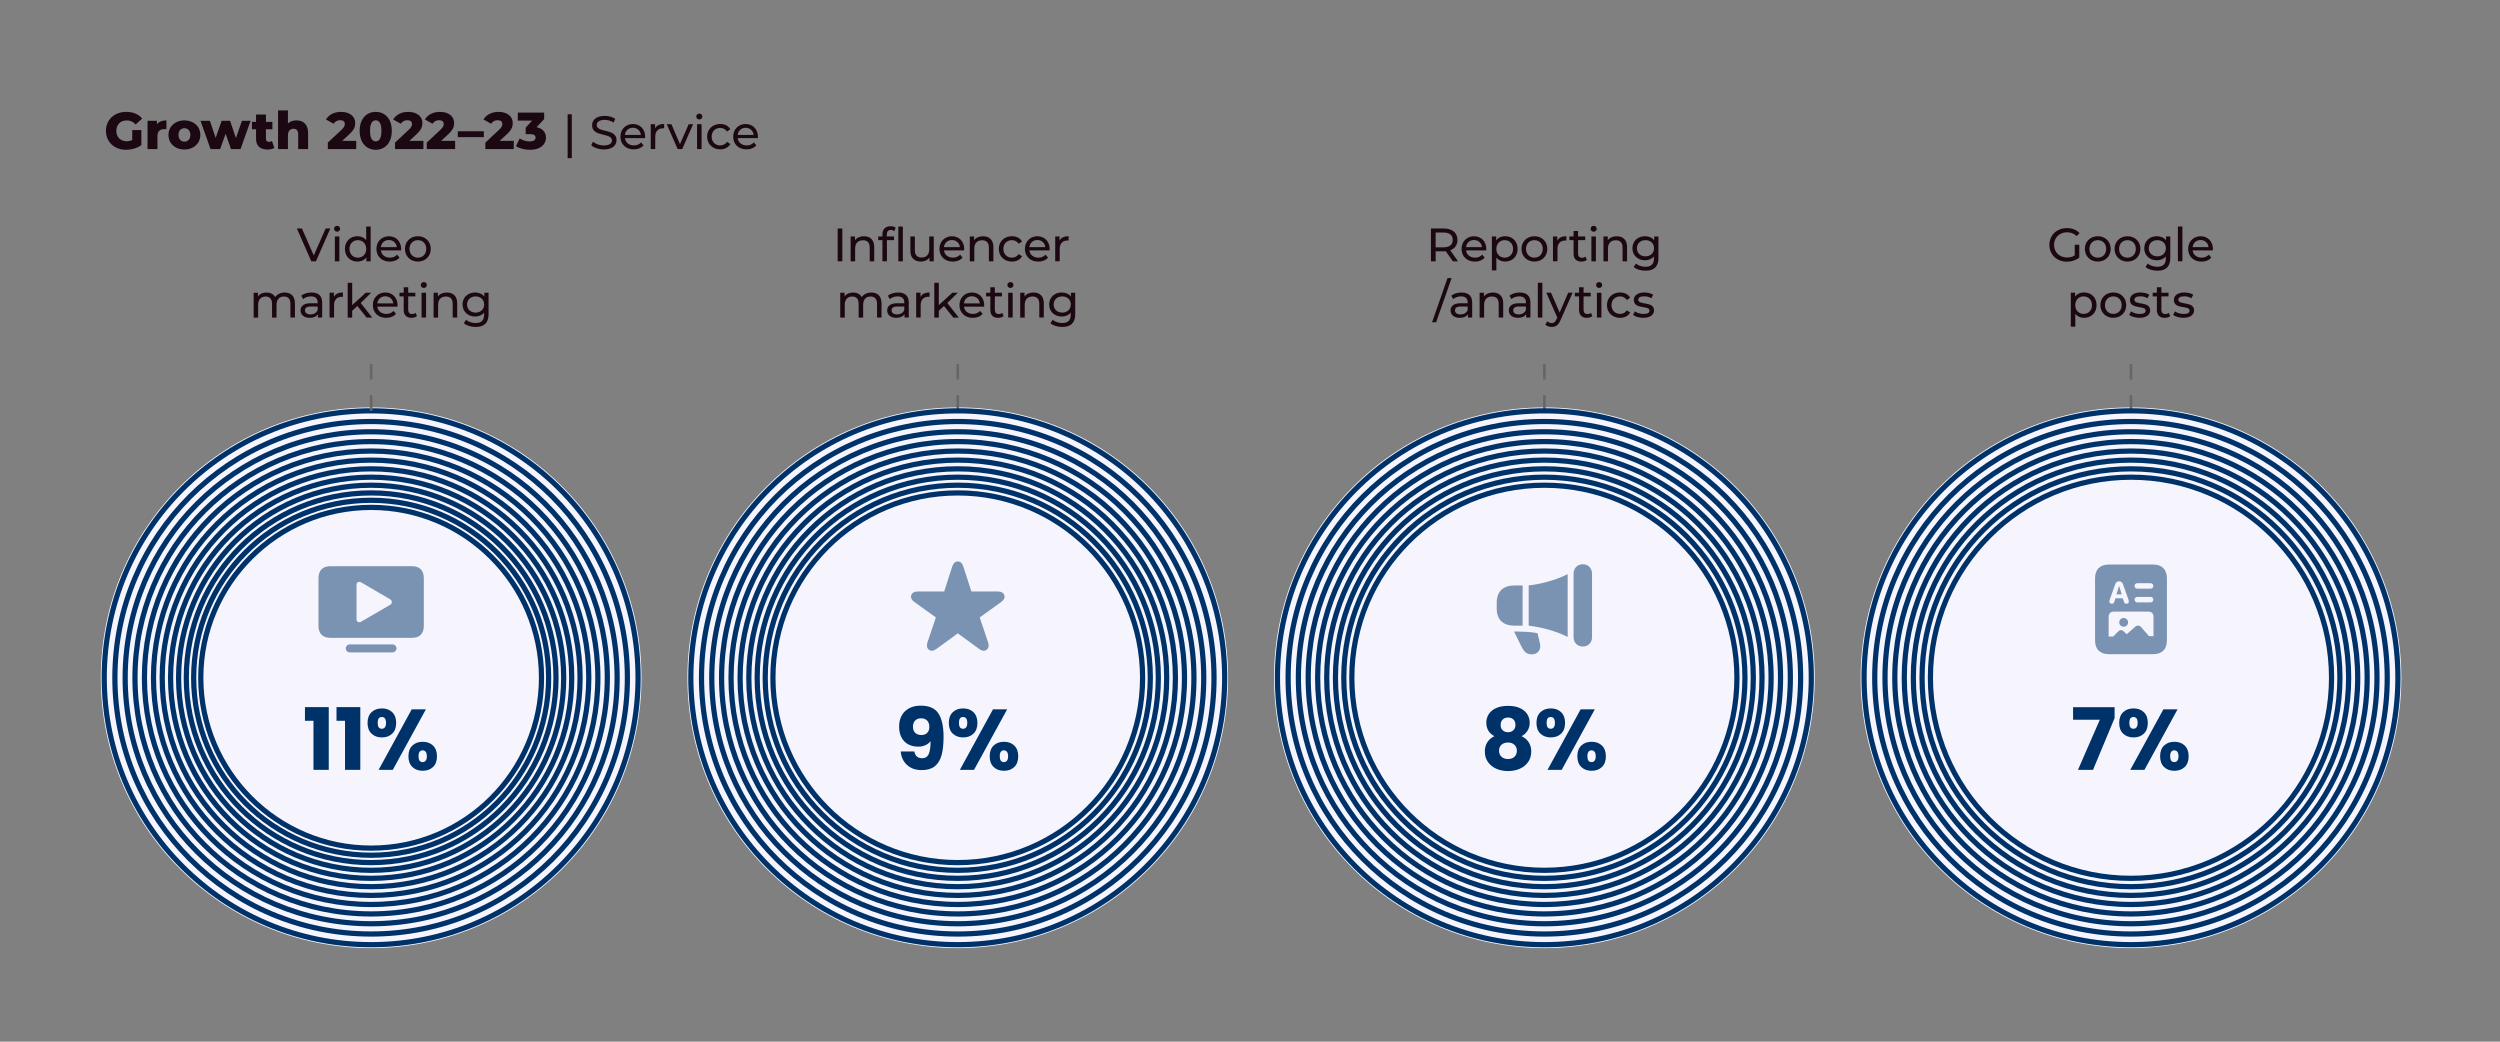 <?xml version="1.0" encoding="UTF-8"?>
<svg id="Layer_1" data-name="Layer 1" xmlns="http://www.w3.org/2000/svg" viewBox="0 0 960 400">
  <rect x="0" y="0" width="960" height="400" fill="#808080" stroke="none"/>
  <defs>
    <style>
      .cls-1 {
        stroke: #00326a;
        stroke-width: 2px;
      }

      .cls-1, .cls-2 {
        fill: none;
        stroke-miterlimit: 10;
      }

      .cls-2 {
        stroke: #666;
        stroke-dasharray: 6;
      }

      .cls-3 {
        fill: #f6f5fd;
      }

      .cls-4 {
        opacity: .5;
      }

      .cls-5 {
        fill: #00326a;
      }

      .cls-6 {
        fill: #1c0812;
      }
    </style>
  </defs>
  <circle class="cls-3" cx="142.52" cy="260.26" r="103.82"/>
  <circle class="cls-3" cx="818.3" cy="260.26" r="103.82"/>
  <g>
    <circle class="cls-1" cx="142.52" cy="260.26" r="65.42"/>
    <circle class="cls-1" cx="142.52" cy="260.26" r="68.15"/>
    <circle class="cls-1" cx="142.52" cy="260.26" r="70.98"/>
    <circle class="cls-1" cx="142.52" cy="260.26" r="73.94"/>
    <circle class="cls-1" cx="142.52" cy="260.26" r="77.02"/>
    <circle class="cls-1" cx="142.52" cy="260.26" r="80.23"/>
    <circle class="cls-1" cx="142.52" cy="260.26" r="83.58"/>
    <circle class="cls-1" cx="142.52" cy="260.26" r="87.06"/>
    <circle class="cls-1" cx="142.52" cy="260.26" r="90.69"/>
    <circle class="cls-1" cx="142.52" cy="260.26" r="94.46"/>
    <circle class="cls-1" cx="142.52" cy="260.26" r="98.4"/>
    <circle class="cls-1" cx="142.52" cy="260.26" r="102.5"/>
  </g>
  <g>
    <path class="cls-6" d="M50.78,49.94h3.5v5.8c-1.62,1.16-3.84,1.78-5.88,1.78-4.46,0-7.72-3.02-7.72-7.28s3.26-7.28,7.8-7.28c2.62,0,4.74.9,6.12,2.56l-2.52,2.28c-.96-1.06-2.06-1.56-3.4-1.56-2.4,0-4,1.58-4,4s1.6,4,3.96,4c.74,0,1.44-.14,2.14-.46v-3.84Z"/>
    <path class="cls-6" d="M63.91,46.22v3.42c-.34-.04-.58-.06-.86-.06-1.54,0-2.6.78-2.6,2.68v4.98h-3.8v-10.84h3.62v1.3c.78-.98,2.04-1.48,3.64-1.48Z"/>
    <path class="cls-6" d="M64.69,51.8c0-3.26,2.58-5.58,6.12-5.58s6.12,2.32,6.12,5.58-2.54,5.62-6.12,5.62-6.12-2.34-6.12-5.62ZM73.1,51.8c0-1.64-.98-2.56-2.28-2.56s-2.28.92-2.28,2.56,1,2.6,2.28,2.6,2.28-.94,2.28-2.6Z"/>
    <path class="cls-6" d="M96.23,46.4l-3.86,10.84h-3.68l-2.04-5.9-2.12,5.9h-3.68l-3.86-10.84h3.6l2.22,6.56,2.3-6.56h3.24l2.24,6.62,2.3-6.62h3.34Z"/>
    <path class="cls-6" d="M105.36,56.8c-.66.42-1.64.62-2.64.62-2.78,0-4.4-1.36-4.4-4.14v-3.64h-1.58v-2.84h1.58v-2.82h3.8v2.82h2.48v2.84h-2.48v3.6c0,.8.46,1.24,1.14,1.24.42,0,.84-.12,1.16-.34l.94,2.66Z"/>
    <path class="cls-6" d="M118.31,51.04v6.2h-3.8v-5.58c0-1.56-.68-2.22-1.78-2.22-1.22,0-2.16.76-2.16,2.56v5.24h-3.8v-14.84h3.8v5c.84-.78,1.98-1.18,3.26-1.18,2.54,0,4.48,1.46,4.48,4.82Z"/>
    <path class="cls-6" d="M136.79,54.1v3.14h-10.9v-2.48l5.24-4.9c1.12-1.04,1.28-1.68,1.28-2.26,0-.9-.6-1.44-1.8-1.44-1.02,0-1.94.46-2.5,1.36l-2.94-1.64c1.06-1.76,3.04-2.92,5.8-2.92,3.22,0,5.44,1.66,5.44,4.26,0,1.36-.38,2.6-2.38,4.44l-2.64,2.44h5.4Z"/>
    <path class="cls-6" d="M138.11,50.24c0-4.62,2.6-7.28,6.18-7.28s6.16,2.66,6.16,7.28-2.6,7.28-6.16,7.28-6.18-2.66-6.18-7.28ZM146.47,50.24c0-2.94-.92-4.04-2.18-4.04s-2.2,1.1-2.2,4.04.92,4.04,2.2,4.04,2.18-1.1,2.18-4.04Z"/>
    <path class="cls-6" d="M162.59,54.1v3.14h-10.9v-2.48l5.24-4.9c1.12-1.04,1.28-1.68,1.28-2.26,0-.9-.6-1.44-1.8-1.44-1.02,0-1.94.46-2.5,1.36l-2.94-1.64c1.06-1.76,3.04-2.92,5.8-2.92,3.22,0,5.44,1.66,5.44,4.26,0,1.36-.38,2.6-2.38,4.44l-2.64,2.44h5.4Z"/>
    <path class="cls-6" d="M174.77,54.1v3.14h-10.9v-2.48l5.24-4.9c1.12-1.04,1.28-1.68,1.28-2.26,0-.9-.6-1.44-1.8-1.44-1.02,0-1.94.46-2.5,1.36l-2.94-1.64c1.06-1.76,3.04-2.92,5.8-2.92,3.22,0,5.44,1.66,5.44,4.26,0,1.36-.38,2.6-2.38,4.44l-2.64,2.44h5.4Z"/>
    <path class="cls-6" d="M175.8,50.4h10v2.26h-10v-2.26Z"/>
    <path class="cls-6" d="M197.28,54.1v3.14h-10.9v-2.48l5.24-4.9c1.12-1.04,1.28-1.68,1.28-2.26,0-.9-.6-1.44-1.8-1.44-1.02,0-1.94.46-2.5,1.36l-2.94-1.64c1.06-1.76,3.04-2.92,5.8-2.92,3.22,0,5.44,1.66,5.44,4.26,0,1.36-.38,2.6-2.38,4.44l-2.64,2.44h5.4Z"/>
    <path class="cls-6" d="M209.66,52.86c0,2.38-1.88,4.66-6.1,4.66-1.94,0-4-.48-5.44-1.38l1.44-2.98c1.12.76,2.56,1.16,3.88,1.16s2.22-.52,2.22-1.46c0-.84-.62-1.36-2.14-1.36h-1.66v-2.5l2.5-2.7h-5.52v-3.06h10.12v2.48l-2.9,3.12c2.36.5,3.6,2.02,3.6,4.02Z"/>
    <path class="cls-6" d="M217.97,43.88h1.6v16.85h-1.6v-16.85Z"/>
    <path class="cls-6" d="M227.04,55.8l.67-1.4c.94.85,2.54,1.46,4.16,1.46,2.18,0,3.12-.85,3.12-1.94,0-3.08-7.63-1.13-7.63-5.82,0-1.95,1.51-3.6,4.83-3.6,1.48,0,3.01.4,4.05,1.12l-.59,1.44c-1.1-.7-2.34-1.03-3.46-1.03-2.14,0-3.06.9-3.06,2,0,3.08,7.63,1.15,7.63,5.78,0,1.93-1.55,3.58-4.88,3.58-1.93,0-3.82-.65-4.83-1.58Z"/>
    <path class="cls-6" d="M247.71,53.05h-7.74c.22,1.67,1.57,2.79,3.46,2.79,1.12,0,2.05-.38,2.75-1.15l.95,1.12c-.86,1.01-2.18,1.55-3.76,1.55-3.08,0-5.13-2.03-5.13-4.88s2.03-4.86,4.79-4.86,4.72,1.98,4.72,4.92c0,.14-.02.36-.04.52ZM239.97,51.81h6.12c-.18-1.6-1.39-2.74-3.06-2.74s-2.88,1.12-3.06,2.74Z"/>
    <path class="cls-6" d="M255.03,47.61v1.67c-.14-.02-.27-.02-.4-.02-1.85,0-3.01,1.13-3.01,3.22v4.75h-1.73v-9.54h1.66v1.6c.61-1.12,1.8-1.69,3.47-1.69Z"/>
    <path class="cls-6" d="M266.15,47.7l-4.18,9.54h-1.76l-4.18-9.54h1.8l3.28,7.65,3.35-7.65h1.69Z"/>
    <path class="cls-6" d="M267.36,44.75c0-.63.5-1.13,1.17-1.13s1.17.49,1.17,1.1c0,.65-.49,1.15-1.17,1.15s-1.17-.49-1.17-1.12ZM267.67,47.7h1.73v9.54h-1.73v-9.54Z"/>
    <path class="cls-6" d="M271.53,52.47c0-2.84,2.11-4.86,5.04-4.86,1.71,0,3.13.7,3.89,2.03l-1.31.85c-.61-.94-1.55-1.37-2.59-1.37-1.87,0-3.28,1.31-3.28,3.35s1.4,3.37,3.28,3.37c1.04,0,1.98-.43,2.59-1.37l1.31.83c-.76,1.33-2.18,2.05-3.89,2.05-2.93,0-5.04-2.03-5.04-4.88Z"/>
    <path class="cls-6" d="M291.01,53.05h-7.74c.22,1.67,1.57,2.79,3.46,2.79,1.12,0,2.05-.38,2.75-1.15l.95,1.12c-.86,1.01-2.18,1.55-3.76,1.55-3.08,0-5.13-2.03-5.13-4.88s2.04-4.86,4.79-4.86,4.72,1.98,4.72,4.92c0,.14-.02.36-.04.52ZM283.27,51.81h6.12c-.18-1.6-1.39-2.74-3.06-2.74s-2.88,1.12-3.06,2.74Z"/>
  </g>
  <circle class="cls-3" cx="367.78" cy="260.26" r="103.82"/>
  <circle class="cls-3" cx="593.04" cy="260.26" r="103.82"/>
  <g>
    <path class="cls-6" d="M126.85,87.74l-5.53,12.6h-1.78l-5.54-12.6h1.94l4.54,10.35,4.57-10.35h1.8Z"/>
    <path class="cls-6" d="M128.28,87.85c0-.63.5-1.13,1.17-1.13s1.17.49,1.17,1.1c0,.65-.49,1.15-1.17,1.15s-1.17-.49-1.17-1.12ZM128.59,90.8h1.73v9.54h-1.73v-9.54Z"/>
    <path class="cls-6" d="M142.34,86.98v13.36h-1.66v-1.51c-.77,1.08-2,1.62-3.4,1.62-2.79,0-4.83-1.96-4.83-4.88s2.04-4.86,4.83-4.86c1.35,0,2.54.5,3.33,1.53v-5.26h1.73ZM140.63,95.57c0-2.03-1.39-3.35-3.21-3.35s-3.22,1.31-3.22,3.35,1.39,3.37,3.22,3.37,3.21-1.33,3.21-3.37Z"/>
    <path class="cls-6" d="M154,96.15h-7.74c.22,1.67,1.57,2.79,3.46,2.79,1.12,0,2.05-.38,2.75-1.15l.96,1.12c-.87,1.01-2.18,1.55-3.76,1.55-3.08,0-5.13-2.04-5.13-4.88s2.04-4.86,4.79-4.86,4.72,1.98,4.72,4.92c0,.14-.02.36-.04.52ZM146.25,94.91h6.12c-.18-1.6-1.39-2.74-3.06-2.74s-2.88,1.12-3.06,2.74Z"/>
    <path class="cls-6" d="M155.5,95.57c0-2.84,2.11-4.86,4.97-4.86s4.95,2.02,4.95,4.86-2.09,4.88-4.95,4.88-4.97-2.04-4.97-4.88ZM163.68,95.57c0-2.03-1.37-3.35-3.21-3.35s-3.22,1.31-3.22,3.35,1.39,3.37,3.22,3.37,3.21-1.33,3.21-3.37Z"/>
    <path class="cls-6" d="M113.25,116.45v5.49h-1.73v-5.29c0-1.87-.9-2.79-2.47-2.79-1.73,0-2.86,1.1-2.86,3.17v4.92h-1.73v-5.29c0-1.87-.9-2.79-2.47-2.79-1.73,0-2.86,1.1-2.86,3.17v4.92h-1.73v-9.54h1.66v1.42c.68-.97,1.85-1.51,3.29-1.51s2.68.58,3.31,1.76c.72-1.08,2.05-1.76,3.67-1.76,2.32,0,3.91,1.33,3.91,4.14Z"/>
    <path class="cls-6" d="M123.71,116.18v5.76h-1.64v-1.26c-.58.86-1.64,1.37-3.13,1.37-2.16,0-3.53-1.15-3.53-2.81,0-1.53.99-2.79,3.83-2.79h2.74v-.34c0-1.46-.85-2.3-2.56-2.3-1.13,0-2.29.4-3.02,1.03l-.72-1.3c.99-.79,2.41-1.22,3.94-1.22,2.61,0,4.09,1.26,4.09,3.87ZM121.98,119.03v-1.33h-2.67c-1.71,0-2.2.67-2.2,1.48,0,.95.79,1.55,2.11,1.55s2.32-.59,2.75-1.69Z"/>
    <path class="cls-6" d="M131.69,112.31v1.67c-.14-.02-.27-.02-.4-.02-1.85,0-3.01,1.13-3.01,3.22v4.75h-1.73v-9.54h1.66v1.6c.61-1.12,1.8-1.69,3.47-1.69Z"/>
    <path class="cls-6" d="M137.22,117.5l-1.98,1.84v2.61h-1.73v-13.36h1.73v8.57l5.2-4.75h2.09l-4.02,3.94,4.41,5.6h-2.12l-3.58-4.45Z"/>
    <path class="cls-6" d="M152.63,117.75h-7.74c.22,1.67,1.57,2.79,3.46,2.79,1.12,0,2.05-.38,2.75-1.15l.96,1.12c-.87,1.01-2.18,1.55-3.76,1.55-3.08,0-5.13-2.04-5.13-4.88s2.04-4.86,4.79-4.86,4.72,1.98,4.72,4.92c0,.14-.02.36-.04.52ZM144.89,116.51h6.12c-.18-1.6-1.39-2.74-3.06-2.74s-2.88,1.12-3.06,2.74Z"/>
    <path class="cls-6" d="M160.13,121.38c-.52.45-1.31.67-2.09.67-1.93,0-3.02-1.06-3.02-2.99v-5.24h-1.62v-1.42h1.62v-2.09h1.73v2.09h2.74v1.42h-2.74v5.17c0,1.03.54,1.6,1.49,1.6.5,0,.99-.16,1.35-.45l.54,1.24Z"/>
    <path class="cls-6" d="M161.57,109.45c0-.63.5-1.13,1.17-1.13s1.17.49,1.17,1.1c0,.65-.49,1.15-1.17,1.15s-1.17-.49-1.17-1.12ZM161.88,112.4h1.73v9.54h-1.73v-9.54Z"/>
    <path class="cls-6" d="M175.56,116.45v5.49h-1.73v-5.29c0-1.87-.94-2.79-2.58-2.79-1.84,0-3.02,1.1-3.02,3.17v4.92h-1.73v-9.54h1.66v1.44c.7-.97,1.93-1.53,3.44-1.53,2.32,0,3.96,1.33,3.96,4.14Z"/>
    <path class="cls-6" d="M187.61,112.4v8.25c0,3.37-1.71,4.9-4.95,4.9-1.75,0-3.51-.49-4.55-1.42l.83-1.33c.88.76,2.27,1.24,3.67,1.24,2.25,0,3.28-1.04,3.28-3.21v-.76c-.83.99-2.07,1.48-3.44,1.48-2.75,0-4.84-1.87-4.84-4.63s2.09-4.61,4.84-4.61c1.42,0,2.72.52,3.53,1.57v-1.48h1.64ZM185.92,116.92c0-1.85-1.37-3.1-3.28-3.1s-3.29,1.24-3.29,3.1,1.37,3.12,3.29,3.12,3.28-1.28,3.28-3.12Z"/>
  </g>
  <g>
    <path class="cls-6" d="M321.66,87.74h1.8v12.6h-1.8v-12.6Z"/>
    <path class="cls-6" d="M335.7,94.85v5.49h-1.73v-5.29c0-1.87-.94-2.79-2.58-2.79-1.84,0-3.02,1.1-3.02,3.17v4.92h-1.73v-9.54h1.66v1.44c.7-.97,1.93-1.53,3.44-1.53,2.32,0,3.96,1.33,3.96,4.14Z"/>
    <path class="cls-6" d="M342.01,86.88c.74,0,1.46.18,1.94.56l-.52,1.31c-.36-.27-.83-.45-1.33-.45-1.03,0-1.55.58-1.55,1.67v.83h2.77v1.42h-2.74v8.12h-1.73v-8.12h-1.62v-1.42h1.62v-.85c0-1.86,1.12-3.08,3.15-3.08ZM346.69,86.98v13.36h-1.73v-13.36h1.73Z"/>
    <path class="cls-6" d="M358.56,90.8v9.54h-1.64v-1.44c-.7.99-1.89,1.55-3.24,1.55-2.47,0-4.1-1.35-4.1-4.16v-5.49h1.73v5.29c0,1.87.94,2.81,2.57,2.81,1.8,0,2.95-1.12,2.95-3.17v-4.93h1.73Z"/>
    <path class="cls-6" d="M370.22,96.15h-7.74c.22,1.67,1.57,2.79,3.46,2.79,1.12,0,2.05-.38,2.75-1.15l.95,1.12c-.86,1.01-2.18,1.55-3.76,1.55-3.08,0-5.13-2.04-5.13-4.88s2.04-4.86,4.79-4.86,4.72,1.98,4.72,4.92c0,.14-.02.36-.04.52ZM362.48,94.91h6.12c-.18-1.6-1.39-2.74-3.06-2.74s-2.88,1.12-3.06,2.74Z"/>
    <path class="cls-6" d="M381.46,94.85v5.49h-1.73v-5.29c0-1.87-.94-2.79-2.58-2.79-1.84,0-3.02,1.1-3.02,3.17v4.92h-1.73v-9.54h1.66v1.44c.7-.97,1.93-1.53,3.44-1.53,2.32,0,3.96,1.33,3.96,4.14Z"/>
    <path class="cls-6" d="M383.54,95.57c0-2.84,2.11-4.86,5.04-4.86,1.71,0,3.13.7,3.89,2.03l-1.31.85c-.61-.94-1.55-1.37-2.59-1.37-1.87,0-3.28,1.31-3.28,3.35s1.4,3.37,3.28,3.37c1.04,0,1.98-.43,2.59-1.37l1.31.83c-.76,1.33-2.18,2.05-3.89,2.05-2.93,0-5.04-2.04-5.04-4.88Z"/>
    <path class="cls-6" d="M403.02,96.15h-7.74c.22,1.67,1.57,2.79,3.46,2.79,1.12,0,2.05-.38,2.75-1.15l.96,1.12c-.87,1.01-2.18,1.55-3.76,1.55-3.08,0-5.13-2.04-5.13-4.88s2.04-4.86,4.79-4.86,4.72,1.98,4.72,4.92c0,.14-.02.36-.04.52ZM395.28,94.91h6.12c-.18-1.6-1.39-2.74-3.06-2.74s-2.88,1.12-3.06,2.74Z"/>
    <path class="cls-6" d="M410.34,90.71v1.67c-.14-.02-.27-.02-.4-.02-1.85,0-3.01,1.13-3.01,3.22v4.75h-1.73v-9.54h1.66v1.6c.61-1.12,1.8-1.69,3.47-1.69Z"/>
    <path class="cls-6" d="M338.51,116.45v5.49h-1.73v-5.29c0-1.87-.9-2.79-2.47-2.79-1.73,0-2.86,1.1-2.86,3.17v4.92h-1.73v-5.29c0-1.87-.9-2.79-2.47-2.79-1.73,0-2.86,1.1-2.86,3.17v4.92h-1.73v-9.54h1.66v1.42c.68-.97,1.85-1.51,3.29-1.51s2.68.58,3.31,1.76c.72-1.08,2.05-1.76,3.67-1.76,2.32,0,3.91,1.33,3.91,4.14Z"/>
    <path class="cls-6" d="M348.97,116.18v5.76h-1.64v-1.26c-.58.86-1.64,1.37-3.13,1.37-2.16,0-3.53-1.15-3.53-2.81,0-1.53.99-2.79,3.83-2.79h2.74v-.34c0-1.46-.85-2.3-2.56-2.3-1.13,0-2.29.4-3.02,1.03l-.72-1.3c.99-.79,2.41-1.22,3.94-1.22,2.61,0,4.09,1.26,4.09,3.87ZM347.24,119.03v-1.33h-2.67c-1.71,0-2.2.67-2.2,1.48,0,.95.79,1.55,2.11,1.55s2.32-.59,2.75-1.69Z"/>
    <path class="cls-6" d="M356.95,112.31v1.67c-.14-.02-.27-.02-.4-.02-1.85,0-3.01,1.13-3.01,3.22v4.75h-1.73v-9.54h1.66v1.6c.61-1.12,1.8-1.69,3.47-1.69Z"/>
    <path class="cls-6" d="M362.48,117.5l-1.98,1.84v2.61h-1.73v-13.36h1.73v8.57l5.2-4.75h2.09l-4.02,3.94,4.41,5.6h-2.12l-3.58-4.45Z"/>
    <path class="cls-6" d="M377.89,117.75h-7.74c.22,1.67,1.57,2.79,3.46,2.79,1.12,0,2.05-.38,2.75-1.15l.96,1.12c-.87,1.01-2.18,1.55-3.76,1.55-3.08,0-5.13-2.04-5.13-4.88s2.04-4.86,4.79-4.86,4.72,1.98,4.72,4.92c0,.14-.02.36-.04.52ZM370.15,116.51h6.12c-.18-1.6-1.39-2.74-3.06-2.74s-2.88,1.12-3.06,2.74Z"/>
    <path class="cls-6" d="M385.4,121.38c-.52.45-1.31.67-2.09.67-1.93,0-3.02-1.06-3.02-2.99v-5.24h-1.62v-1.42h1.62v-2.09h1.73v2.09h2.74v1.42h-2.74v5.17c0,1.03.54,1.6,1.49,1.6.5,0,.99-.16,1.35-.45l.54,1.24Z"/>
    <path class="cls-6" d="M386.83,109.45c0-.63.5-1.13,1.17-1.13s1.17.49,1.17,1.1c0,.65-.49,1.15-1.17,1.15s-1.17-.49-1.17-1.12ZM387.14,112.4h1.73v9.54h-1.73v-9.54Z"/>
    <path class="cls-6" d="M400.82,116.45v5.49h-1.73v-5.29c0-1.87-.94-2.79-2.58-2.79-1.84,0-3.02,1.1-3.02,3.17v4.92h-1.73v-9.54h1.66v1.44c.7-.97,1.93-1.53,3.44-1.53,2.32,0,3.96,1.33,3.96,4.14Z"/>
    <path class="cls-6" d="M412.88,112.4v8.25c0,3.37-1.71,4.9-4.95,4.9-1.75,0-3.51-.49-4.55-1.42l.83-1.33c.88.76,2.27,1.24,3.67,1.24,2.25,0,3.28-1.04,3.28-3.21v-.76c-.83.99-2.07,1.48-3.44,1.48-2.75,0-4.84-1.87-4.84-4.63s2.09-4.61,4.84-4.61c1.42,0,2.72.52,3.53,1.57v-1.48h1.64ZM411.18,116.92c0-1.85-1.37-3.1-3.28-3.1s-3.29,1.24-3.29,3.1,1.37,3.12,3.29,3.12,3.28-1.28,3.28-3.12Z"/>
  </g>
  <g>
    <path class="cls-6" d="M557.9,100.34l-2.72-3.87c-.25.02-.52.04-.79.04h-3.11v3.83h-1.8v-12.6h4.92c3.28,0,5.26,1.66,5.26,4.39,0,1.95-1.01,3.35-2.77,3.98l2.99,4.23h-1.96ZM557.85,92.13c0-1.8-1.21-2.83-3.51-2.83h-3.06v5.67h3.06c2.3,0,3.51-1.04,3.51-2.85Z"/>
    <path class="cls-6" d="M570.7,96.15h-7.74c.22,1.67,1.57,2.79,3.46,2.79,1.12,0,2.05-.38,2.75-1.15l.95,1.12c-.86,1.01-2.18,1.55-3.76,1.55-3.08,0-5.13-2.04-5.13-4.88s2.04-4.86,4.79-4.86,4.72,1.98,4.72,4.92c0,.14-.02.36-.04.52ZM562.96,94.91h6.12c-.18-1.6-1.39-2.74-3.06-2.74s-2.88,1.12-3.06,2.74Z"/>
    <path class="cls-6" d="M582.77,95.57c0,2.93-2.03,4.88-4.83,4.88-1.35,0-2.54-.52-3.33-1.55v4.93h-1.73v-13.04h1.66v1.51c.77-1.06,2-1.6,3.4-1.6,2.79,0,4.83,1.94,4.83,4.86ZM581.02,95.57c0-2.02-1.39-3.35-3.22-3.35s-3.21,1.33-3.21,3.35,1.39,3.37,3.21,3.37,3.22-1.33,3.22-3.37Z"/>
    <path class="cls-6" d="M584.25,95.57c0-2.84,2.11-4.86,4.97-4.86s4.95,2.02,4.95,4.86-2.09,4.88-4.95,4.88-4.97-2.04-4.97-4.88ZM592.42,95.57c0-2.03-1.37-3.35-3.21-3.35s-3.22,1.31-3.22,3.35,1.39,3.37,3.22,3.37,3.21-1.33,3.21-3.37Z"/>
    <path class="cls-6" d="M601.48,90.71v1.67c-.14-.02-.27-.02-.4-.02-1.85,0-3.01,1.13-3.01,3.22v4.75h-1.73v-9.54h1.66v1.6c.61-1.12,1.8-1.69,3.48-1.69Z"/>
    <path class="cls-6" d="M609.36,99.78c-.52.45-1.31.67-2.09.67-1.93,0-3.02-1.06-3.02-2.99v-5.24h-1.62v-1.42h1.62v-2.09h1.73v2.09h2.74v1.42h-2.74v5.17c0,1.03.54,1.6,1.49,1.6.5,0,.99-.16,1.35-.45l.54,1.24Z"/>
    <path class="cls-6" d="M610.8,87.85c0-.63.5-1.13,1.17-1.13s1.17.49,1.17,1.1c0,.65-.49,1.15-1.17,1.15s-1.17-.49-1.17-1.12ZM611.1,90.8h1.73v9.54h-1.73v-9.54Z"/>
    <path class="cls-6" d="M624.79,94.85v5.49h-1.73v-5.29c0-1.87-.94-2.79-2.58-2.79-1.84,0-3.02,1.1-3.02,3.17v4.92h-1.73v-9.54h1.66v1.44c.7-.97,1.93-1.53,3.44-1.53,2.32,0,3.96,1.33,3.96,4.14Z"/>
    <path class="cls-6" d="M636.84,90.8v8.25c0,3.37-1.71,4.9-4.95,4.9-1.75,0-3.51-.49-4.55-1.42l.83-1.33c.88.76,2.27,1.24,3.67,1.24,2.25,0,3.28-1.04,3.28-3.21v-.76c-.83.99-2.07,1.48-3.44,1.48-2.75,0-4.84-1.87-4.84-4.63s2.09-4.61,4.84-4.61c1.42,0,2.72.52,3.53,1.57v-1.48h1.64ZM635.15,95.32c0-1.85-1.37-3.1-3.28-3.1s-3.29,1.24-3.29,3.1,1.37,3.12,3.29,3.12,3.28-1.28,3.28-3.12Z"/>
    <path class="cls-6" d="M555.85,106.78h1.57l-5.94,16.96h-1.57l5.94-16.96Z"/>
    <path class="cls-6" d="M565.32,116.18v5.76h-1.64v-1.26c-.58.86-1.64,1.37-3.13,1.37-2.16,0-3.53-1.15-3.53-2.81,0-1.53.99-2.79,3.83-2.79h2.74v-.34c0-1.46-.85-2.3-2.56-2.3-1.13,0-2.29.4-3.02,1.03l-.72-1.3c.99-.79,2.41-1.22,3.94-1.22,2.61,0,4.09,1.26,4.09,3.87ZM563.59,119.03v-1.33h-2.67c-1.71,0-2.2.67-2.2,1.48,0,.95.79,1.55,2.11,1.55s2.32-.59,2.75-1.69Z"/>
    <path class="cls-6" d="M577.23,116.45v5.49h-1.73v-5.29c0-1.87-.94-2.79-2.58-2.79-1.84,0-3.02,1.1-3.02,3.17v4.92h-1.73v-9.54h1.66v1.44c.7-.97,1.93-1.53,3.44-1.53,2.32,0,3.96,1.33,3.96,4.14Z"/>
    <path class="cls-6" d="M587.68,116.18v5.76h-1.64v-1.26c-.58.86-1.64,1.37-3.13,1.37-2.16,0-3.53-1.15-3.53-2.81,0-1.53.99-2.79,3.83-2.79h2.74v-.34c0-1.46-.85-2.3-2.56-2.3-1.13,0-2.29.4-3.02,1.03l-.72-1.3c.99-.79,2.41-1.22,3.94-1.22,2.61,0,4.09,1.26,4.09,3.87ZM585.95,119.03v-1.33h-2.67c-1.71,0-2.2.67-2.2,1.48,0,.95.79,1.55,2.11,1.55s2.32-.59,2.75-1.69Z"/>
    <path class="cls-6" d="M590.53,108.58h1.73v13.36h-1.73v-13.36Z"/>
    <path class="cls-6" d="M603.89,112.4l-4.63,10.5c-.85,2.02-1.95,2.65-3.4,2.65-.92,0-1.85-.31-2.45-.88l.74-1.3c.47.45,1.06.7,1.71.7.83,0,1.35-.38,1.82-1.48l.31-.67-4.21-9.53h1.8l3.33,7.63,3.29-7.63h1.69Z"/>
    <path class="cls-6" d="M611.47,121.38c-.52.45-1.31.67-2.09.67-1.93,0-3.02-1.06-3.02-2.99v-5.24h-1.62v-1.42h1.62v-2.09h1.73v2.09h2.74v1.42h-2.74v5.17c0,1.03.54,1.6,1.49,1.6.5,0,.99-.16,1.35-.45l.54,1.24Z"/>
    <path class="cls-6" d="M612.9,109.45c0-.63.5-1.13,1.17-1.13s1.17.49,1.17,1.1c0,.65-.49,1.15-1.17,1.15s-1.17-.49-1.17-1.12ZM613.21,112.4h1.73v9.54h-1.73v-9.54Z"/>
    <path class="cls-6" d="M617.07,117.17c0-2.84,2.11-4.86,5.04-4.86,1.71,0,3.13.7,3.89,2.03l-1.31.85c-.61-.94-1.55-1.37-2.59-1.37-1.87,0-3.28,1.31-3.28,3.35s1.4,3.37,3.28,3.37c1.04,0,1.98-.43,2.59-1.37l1.31.83c-.76,1.33-2.18,2.05-3.89,2.05-2.93,0-5.04-2.04-5.04-4.88Z"/>
    <path class="cls-6" d="M627.07,120.94l.72-1.37c.81.58,2.11.99,3.35.99,1.6,0,2.27-.49,2.27-1.3,0-2.14-6.03-.29-6.03-4.09,0-1.71,1.53-2.86,3.98-2.86,1.24,0,2.65.32,3.47.86l-.74,1.37c-.86-.56-1.82-.76-2.75-.76-1.51,0-2.25.56-2.25,1.31,0,2.25,6.05.41,6.05,4.12,0,1.73-1.58,2.83-4.12,2.83-1.58,0-3.15-.49-3.94-1.12Z"/>
  </g>
  <g>
    <path class="cls-6" d="M796.72,93.97h1.73v4.92c-1.26,1.06-3.01,1.6-4.77,1.6-3.87,0-6.72-2.72-6.72-6.45s2.84-6.45,6.75-6.45c2,0,3.69.67,4.84,1.95l-1.12,1.12c-1.04-1.01-2.23-1.46-3.66-1.46-2.92,0-5.02,2.04-5.02,4.84s2.11,4.84,5,4.84c1.06,0,2.05-.23,2.95-.81v-4.11Z"/>
    <path class="cls-6" d="M800.59,95.57c0-2.84,2.11-4.86,4.97-4.86s4.95,2.02,4.95,4.86-2.09,4.88-4.95,4.88-4.97-2.04-4.97-4.88ZM808.77,95.57c0-2.03-1.37-3.35-3.21-3.35s-3.22,1.31-3.22,3.35,1.39,3.37,3.22,3.37,3.21-1.33,3.21-3.37Z"/>
    <path class="cls-6" d="M811.99,95.57c0-2.84,2.11-4.86,4.97-4.86s4.95,2.02,4.95,4.86-2.09,4.88-4.95,4.88-4.97-2.04-4.97-4.88ZM820.16,95.57c0-2.03-1.37-3.35-3.21-3.35s-3.22,1.31-3.22,3.35,1.39,3.37,3.22,3.37,3.21-1.33,3.21-3.37Z"/>
    <path class="cls-6" d="M833.39,90.8v8.25c0,3.37-1.71,4.9-4.95,4.9-1.75,0-3.51-.49-4.55-1.42l.83-1.33c.88.76,2.27,1.24,3.67,1.24,2.25,0,3.28-1.04,3.28-3.21v-.76c-.83.99-2.07,1.48-3.44,1.48-2.75,0-4.84-1.87-4.84-4.63s2.09-4.61,4.84-4.61c1.42,0,2.72.52,3.53,1.57v-1.48h1.64ZM831.7,95.32c0-1.85-1.37-3.1-3.28-3.1s-3.29,1.24-3.29,3.1,1.37,3.12,3.29,3.12,3.28-1.28,3.28-3.12Z"/>
    <path class="cls-6" d="M836.31,86.98h1.73v13.36h-1.73v-13.36Z"/>
    <path class="cls-6" d="M849.71,96.15h-7.74c.22,1.67,1.57,2.79,3.46,2.79,1.12,0,2.05-.38,2.75-1.15l.96,1.12c-.87,1.01-2.18,1.55-3.76,1.55-3.08,0-5.13-2.04-5.13-4.88s2.04-4.86,4.79-4.86,4.72,1.98,4.72,4.92c0,.14-.02.36-.04.52ZM841.96,94.91h6.12c-.18-1.6-1.39-2.74-3.06-2.74s-2.88,1.12-3.06,2.74Z"/>
    <path class="cls-6" d="M805.08,117.17c0,2.93-2.03,4.88-4.83,4.88-1.35,0-2.54-.52-3.33-1.55v4.93h-1.73v-13.04h1.66v1.51c.77-1.06,2-1.6,3.4-1.6,2.79,0,4.83,1.94,4.83,4.86ZM803.33,117.17c0-2.02-1.39-3.35-3.22-3.35s-3.21,1.33-3.21,3.35,1.39,3.37,3.21,3.37,3.22-1.33,3.22-3.37Z"/>
    <path class="cls-6" d="M806.55,117.17c0-2.84,2.11-4.86,4.97-4.86s4.95,2.02,4.95,4.86-2.09,4.88-4.95,4.88-4.97-2.04-4.97-4.88ZM814.73,117.17c0-2.03-1.37-3.35-3.21-3.35s-3.22,1.31-3.22,3.35,1.39,3.37,3.22,3.37,3.21-1.33,3.21-3.37Z"/>
    <path class="cls-6" d="M817.59,120.94l.72-1.37c.81.58,2.11.99,3.35.99,1.6,0,2.27-.49,2.27-1.3,0-2.14-6.03-.29-6.03-4.09,0-1.71,1.53-2.86,3.98-2.86,1.24,0,2.65.32,3.47.86l-.74,1.37c-.86-.56-1.82-.76-2.75-.76-1.51,0-2.25.56-2.25,1.31,0,2.25,6.05.41,6.05,4.12,0,1.73-1.58,2.83-4.12,2.83-1.58,0-3.15-.49-3.94-1.12Z"/>
    <path class="cls-6" d="M833.35,121.38c-.52.45-1.31.67-2.09.67-1.93,0-3.02-1.06-3.02-2.99v-5.24h-1.62v-1.42h1.62v-2.09h1.73v2.09h2.74v1.42h-2.74v5.17c0,1.03.54,1.6,1.49,1.6.5,0,.99-.16,1.35-.45l.54,1.24Z"/>
    <path class="cls-6" d="M834.46,120.94l.72-1.37c.81.58,2.11.99,3.35.99,1.6,0,2.27-.49,2.27-1.3,0-2.14-6.03-.29-6.03-4.09,0-1.71,1.53-2.86,3.98-2.86,1.24,0,2.65.32,3.47.86l-.74,1.37c-.86-.56-1.82-.76-2.75-.76-1.51,0-2.25.56-2.25,1.31,0,2.25,6.05.41,6.05,4.12,0,1.73-1.58,2.83-4.12,2.83-1.58,0-3.15-.49-3.94-1.12Z"/>
  </g>
  <g>
    <g>
      <path class="cls-5" d="M117.1,276.78v-5.25h9.14v24.09h-5.87v-18.84h-3.27Z"/>
      <path class="cls-5" d="M129.22,276.78v-5.25h9.14v24.09h-5.87v-18.84h-3.27Z"/>
      <path class="cls-5" d="M142.67,273.48c1.02-.97,2.35-1.45,3.98-1.45s2.95.48,3.96,1.45c1.01.97,1.52,2.34,1.52,4.12s-.51,3.16-1.52,4.12c-1.01.97-2.33,1.45-3.96,1.45s-2.95-.48-3.98-1.45c-1.02-.97-1.53-2.34-1.53-4.12s.51-3.16,1.53-4.12ZM145.03,277.61c0,1.5.53,2.24,1.58,2.24.51,0,.9-.19,1.19-.56.29-.38.43-.94.43-1.68,0-1.52-.54-2.28-1.62-2.28s-1.58.76-1.58,2.28ZM163.54,272.39l-12.71,23.23h-5.44l12.71-23.23h5.44ZM158.36,286.29c1.01-.97,2.33-1.45,3.96-1.45s2.95.48,3.96,1.45c1.01.97,1.52,2.34,1.52,4.12s-.51,3.16-1.52,4.12c-1.01.97-2.33,1.45-3.96,1.45s-2.95-.48-3.96-1.45c-1.01-.97-1.52-2.34-1.52-4.12s.51-3.16,1.52-4.12ZM161.12,288.69c-.28.38-.41.95-.41,1.72,0,1.5.53,2.24,1.58,2.24.51,0,.9-.19,1.19-.56.29-.37.43-.93.43-1.68s-.14-1.31-.43-1.7c-.29-.38-.68-.58-1.19-.58s-.9.19-1.17.56Z"/>
    </g>
    <g>
      <path class="cls-5" d="M354.13,291.17c1.17,0,1.99-.52,2.48-1.55.48-1.03.73-2.72.73-5.05-.48.68-1.14,1.21-1.98,1.58-.84.38-1.77.56-2.81.56-1.41,0-2.66-.29-3.76-.87-1.1-.58-1.96-1.45-2.59-2.61-.63-1.16-.94-2.56-.94-4.21s.33-3.05,1.01-4.26c.67-1.21,1.63-2.14,2.87-2.8,1.24-.66,2.71-.99,4.41-.99,3.26,0,5.53,1.01,6.83,3.04,1.3,2.03,1.95,5.01,1.95,8.94,0,2.86-.26,5.22-.78,7.08-.52,1.86-1.39,3.27-2.61,4.24-1.22.97-2.89,1.45-5,1.45-1.67,0-3.1-.33-4.27-.99s-2.08-1.53-2.71-2.61c-.63-1.08-.98-2.27-1.07-3.56h5.21c.33,1.74,1.34,2.61,3.04,2.61ZM356.04,281.42c.55-.56.83-1.33.83-2.29,0-1.05-.29-1.87-.86-2.44s-1.34-.86-2.31-.86-1.73.29-2.29.87c-.56.58-.84,1.38-.84,2.39,0,.95.28,1.71.84,2.29.56.58,1.37.87,2.43.87.92,0,1.66-.28,2.21-.84Z"/>
      <path class="cls-5" d="M365.87,273.48c1.02-.97,2.35-1.45,3.98-1.45s2.95.48,3.96,1.45c1.01.97,1.52,2.34,1.52,4.12s-.51,3.16-1.52,4.12c-1.01.97-2.33,1.45-3.96,1.45s-2.95-.48-3.98-1.45c-1.02-.97-1.53-2.34-1.53-4.12s.51-3.16,1.53-4.12ZM368.23,277.61c0,1.5.53,2.24,1.58,2.24.51,0,.9-.19,1.19-.56.29-.38.43-.94.43-1.68,0-1.52-.54-2.28-1.62-2.28s-1.58.76-1.58,2.28ZM386.74,272.39l-12.71,23.23h-5.44l12.71-23.23h5.44ZM381.56,286.29c1.01-.97,2.33-1.45,3.96-1.45s2.95.48,3.96,1.45c1.01.97,1.52,2.34,1.52,4.12s-.51,3.16-1.52,4.12c-1.01.97-2.33,1.45-3.96,1.45s-2.95-.48-3.96-1.45c-1.01-.97-1.52-2.34-1.52-4.12s.51-3.16,1.52-4.12ZM384.32,288.69c-.28.38-.41.95-.41,1.72,0,1.5.53,2.24,1.58,2.24.51,0,.9-.19,1.19-.56.29-.37.43-.93.43-1.68s-.14-1.31-.43-1.7c-.29-.38-.68-.58-1.19-.58s-.9.19-1.17.56Z"/>
    </g>
    <g>
      <path class="cls-5" d="M570.74,277.51c0-1.19.31-2.27.92-3.25s1.55-1.76,2.81-2.34c1.25-.58,2.79-.87,4.62-.87s3.36.29,4.6.87c1.24.58,2.17,1.37,2.79,2.34.62.98.92,2.06.92,3.25s-.28,2.22-.84,3.1c-.56.88-1.31,1.57-2.26,2.08,1.19.57,2.1,1.36,2.74,2.36.64,1,.96,2.17.96,3.52,0,1.56-.4,2.91-1.19,4.04-.79,1.13-1.86,2-3.22,2.59-1.35.59-2.85.89-4.5.89s-3.15-.3-4.5-.89c-1.35-.6-2.43-1.46-3.22-2.59-.79-1.13-1.19-2.48-1.19-4.04,0-1.37.32-2.55.96-3.55.64-1,1.54-1.78,2.71-2.33-2.07-1.1-3.1-2.83-3.1-5.18ZM576.58,285.97c-.64.56-.96,1.34-.96,2.33,0,.92.31,1.68.94,2.28.63.59,1.47.89,2.52.89s1.89-.3,2.49-.89c.6-.59.91-1.35.91-2.28s-.31-1.74-.94-2.31-1.45-.86-2.46-.86-1.87.28-2.51.84ZM581.15,276.27c-.52-.5-1.21-.74-2.06-.74s-1.55.25-2.06.76c-.52.51-.78,1.21-.78,2.11s.26,1.53.79,2.03c.53.49,1.21.74,2.05.74s1.52-.25,2.05-.76c.53-.51.79-1.19.79-2.04,0-.9-.26-1.6-.78-2.1Z"/>
      <path class="cls-5" d="M591.53,273.48c1.02-.97,2.35-1.45,3.98-1.45s2.95.48,3.96,1.45c1.01.97,1.52,2.34,1.52,4.12s-.51,3.16-1.52,4.12c-1.01.97-2.33,1.45-3.96,1.45s-2.95-.48-3.98-1.45c-1.02-.97-1.53-2.34-1.53-4.12s.51-3.16,1.53-4.12ZM593.89,277.61c0,1.5.53,2.24,1.58,2.24.51,0,.9-.19,1.19-.56.29-.38.43-.94.43-1.68,0-1.52-.54-2.28-1.62-2.28s-1.58.76-1.58,2.28ZM612.4,272.39l-12.71,23.23h-5.44l12.71-23.23h5.44ZM607.22,286.29c1.01-.97,2.33-1.45,3.96-1.45s2.95.48,3.96,1.45c1.01.97,1.52,2.34,1.52,4.12s-.51,3.16-1.52,4.12c-1.01.97-2.33,1.45-3.96,1.45s-2.95-.48-3.96-1.45c-1.01-.97-1.52-2.34-1.52-4.12s.51-3.16,1.52-4.12ZM609.97,288.69c-.28.38-.41.95-.41,1.72,0,1.5.53,2.24,1.58,2.24.51,0,.9-.19,1.19-.56.29-.37.43-.93.43-1.68s-.14-1.31-.43-1.7c-.29-.38-.68-.58-1.19-.58s-.9.19-1.17.56Z"/>
    </g>
    <g>
      <path class="cls-5" d="M812,275.76l-8.28,19.87h-5.78l8.38-19.24h-10.26v-4.82h15.94v4.19Z"/>
      <path class="cls-5" d="M815.3,273.48c1.02-.97,2.35-1.45,3.98-1.45s2.95.48,3.96,1.45c1.01.97,1.52,2.34,1.52,4.12s-.51,3.16-1.52,4.12c-1.01.97-2.33,1.45-3.96,1.45s-2.95-.48-3.98-1.45c-1.02-.97-1.53-2.34-1.53-4.12s.51-3.16,1.53-4.12ZM817.66,277.61c0,1.5.53,2.24,1.58,2.24.51,0,.9-.19,1.19-.56.29-.38.43-.94.43-1.68,0-1.52-.54-2.28-1.62-2.28s-1.58.76-1.58,2.28ZM836.18,272.39l-12.71,23.23h-5.44l12.71-23.23h5.44ZM831,286.29c1.01-.97,2.33-1.45,3.96-1.45s2.95.48,3.96,1.45c1.01.97,1.52,2.34,1.52,4.12s-.51,3.16-1.52,4.12c-1.01.97-2.33,1.45-3.96,1.45s-2.95-.48-3.96-1.45c-1.01-.97-1.52-2.34-1.52-4.12s.51-3.16,1.52-4.12ZM833.75,288.69c-.28.38-.41.95-.41,1.72,0,1.5.53,2.24,1.58,2.24.51,0,.9-.19,1.19-.56.29-.37.43-.93.43-1.68s-.14-1.31-.43-1.7c-.29-.38-.68-.58-1.19-.58s-.9.19-1.17.56Z"/>
    </g>
  </g>
  <g>
    <g class="cls-4">
      <path class="cls-5" d="M122.3,240.33v-18.3c0-3.02,1.63-4.62,4.63-4.62h31.21c2.99,0,4.61,1.6,4.61,4.62v18.3c0,3.01-1.63,4.61-4.61,4.61h-31.21c-3,0-4.63-1.6-4.63-4.61ZM132.77,248.99c0-.83.68-1.55,1.55-1.55h16.4c.86,0,1.54.72,1.54,1.55s-.69,1.54-1.54,1.54h-16.4c-.87,0-1.55-.72-1.55-1.54ZM138.66,238.74l11.2-6.52c.82-.46.8-1.59-.01-2.06l-11.19-6.54c-.77-.44-1.75-.04-1.75.87v13.42c0,.88.98,1.28,1.75.84Z"/>
    </g>
    <g class="cls-4">
      <path class="cls-5" d="M356.17,246.59l3.21-9.5-8.17-5.85c-1.13-.81-1.62-1.72-1.29-2.7.33-.95,1.25-1.42,2.63-1.42h10.02l3.05-9.47c.43-1.34,1.15-2.06,2.17-2.06s1.74.72,2.17,2.06l3.05,9.47h10.02c1.39,0,2.3.46,2.63,1.43.33.96-.15,1.88-1.29,2.69l-8.16,5.85,3.19,9.5c.44,1.31.27,2.32-.54,2.93-.82.62-1.84.44-2.97-.39l-8.1-5.93-8.1,5.93c-1.12.83-2.14,1.01-2.97.39-.81-.61-.98-1.62-.54-2.93Z"/>
    </g>
    <g class="cls-4">
      <path class="cls-5" d="M574.74,233.65v-2.23c0-4.26,2.41-6.6,6.84-6.6h3.11v15.44h-3.11c-4.43,0-6.84-2.34-6.84-6.6ZM584.31,248.43l-2.92-5.93c.5,0,.99.02,1.3.02,3.94.06,6.08.28,7.72.63l.93,3.94c.61,2.53-.99,4.19-3.12,4.19-2,0-3-1.03-3.9-2.86ZM587.01,224.81c4.32-.46,10.46-2.01,15-4.35-.01.22-.02.41-.02.62v22.86c0,.21.01.44.02.65-4.67-2.36-10.35-3.8-15-4.33v-15.45ZM604.25,244.73v-24.51c0-2.04,1.5-3.55,3.55-3.55s3.54,1.51,3.54,3.55v24.51c0,2.04-1.49,3.54-3.54,3.54s-3.55-1.5-3.55-3.54Z"/>
    </g>
    <g class="cls-4">
      <path class="cls-5" d="M804.5,222.14c0-3.48,1.87-5.36,5.35-5.36h16.91c3.46,0,5.34,1.88,5.34,5.36v23.71c0,3.48-1.87,5.36-5.34,5.36h-16.91c-3.48,0-5.35-1.88-5.35-5.36v-23.71ZM811.44,244.44l2.06-2.08c.28-.28.6-.4.92-.4s.66.13.96.4l1.3,1.17,3.23-2.86c.34-.32.72-.45,1.09-.45.39,0,.78.12,1.08.45l3.12,3.6h1.74v-7.36c0-1.36-.71-2.06-2.08-2.06h-13.05c-1.33,0-2.09.71-2.09,2.06v7.52h1.74ZM811.93,230.97l.43-1.23h2.75l.45,1.23c.17.6.45.87.97.87.59,0,.94-.35.94-.9,0-.16-.04-.39-.12-.62l-2.11-5.92c-.27-.78-.75-1.18-1.53-1.18s-1.2.39-1.48,1.18l-2.11,5.92c-.07.22-.12.46-.12.62,0,.56.38.9.92.9s.86-.26,1-.87ZM813.69,225.12h.1l.95,3.12h-2.01l.96-3.12ZM813.79,238.98c-.01-.93.78-1.72,1.71-1.68.93.02,1.7.76,1.7,1.68s-.77,1.7-1.7,1.7-1.7-.78-1.71-1.7ZM825.82,226.05c.61,0,1.05-.48,1.05-1.06s-.44-1.04-1.05-1.04h-5.09c-.61,0-1.06.45-1.06,1.04s.45,1.06,1.06,1.06h5.09ZM825.82,231.32c.61,0,1.05-.46,1.05-1.06s-.44-1.04-1.05-1.04h-5.09c-.61,0-1.06.45-1.06,1.04s.45,1.06,1.06,1.06h5.09Z"/>
    </g>
  </g>
  <g>
    <line class="cls-2" x1="818.3" y1="157.76" x2="818.3" y2="139.53"/>
    <line class="cls-2" x1="593.04" y1="157.76" x2="593.04" y2="139.53"/>
    <line class="cls-2" x1="367.78" y1="157.76" x2="367.78" y2="139.53"/>
    <line class="cls-2" x1="142.52" y1="157.76" x2="142.52" y2="139.53"/>
  </g>
  <g>
    <circle class="cls-1" cx="367.78" cy="260.26" r="70.98"/>
    <circle class="cls-1" cx="367.78" cy="260.26" r="73.94"/>
    <circle class="cls-1" cx="367.78" cy="260.26" r="77.02"/>
    <circle class="cls-1" cx="367.78" cy="260.26" r="80.23"/>
    <circle class="cls-1" cx="367.78" cy="260.26" r="83.58"/>
    <circle class="cls-1" cx="367.78" cy="260.26" r="87.06"/>
    <circle class="cls-1" cx="367.78" cy="260.26" r="90.69"/>
    <circle class="cls-1" cx="367.78" cy="260.26" r="94.46"/>
    <circle class="cls-1" cx="367.78" cy="260.26" r="98.4"/>
    <circle class="cls-1" cx="367.78" cy="260.26" r="102.5"/>
  </g>
  <g>
    <circle class="cls-1" cx="593.04" cy="260.26" r="73.94"/>
    <circle class="cls-1" cx="593.04" cy="260.26" r="77.02"/>
    <circle class="cls-1" cx="593.04" cy="260.26" r="80.23"/>
    <circle class="cls-1" cx="593.04" cy="260.26" r="83.58"/>
    <circle class="cls-1" cx="593.04" cy="260.26" r="87.06"/>
    <circle class="cls-1" cx="593.04" cy="260.26" r="90.69"/>
    <circle class="cls-1" cx="593.04" cy="260.26" r="94.46"/>
    <circle class="cls-1" cx="593.04" cy="260.26" r="98.4"/>
    <circle class="cls-1" cx="593.04" cy="260.26" r="102.5"/>
  </g>
  <g>
    <circle class="cls-1" cx="818.3" cy="260.26" r="77.02"/>
    <circle class="cls-1" cx="818.3" cy="260.26" r="80.23"/>
    <circle class="cls-1" cx="818.3" cy="260.26" r="83.58"/>
    <circle class="cls-1" cx="818.3" cy="260.26" r="87.06"/>
    <circle class="cls-1" cx="818.3" cy="260.26" r="90.69"/>
    <circle class="cls-1" cx="818.3" cy="260.26" r="94.46"/>
    <circle class="cls-1" cx="818.3" cy="260.26" r="98.4"/>
    <circle class="cls-1" cx="818.3" cy="260.26" r="102.5"/>
  </g>
</svg>